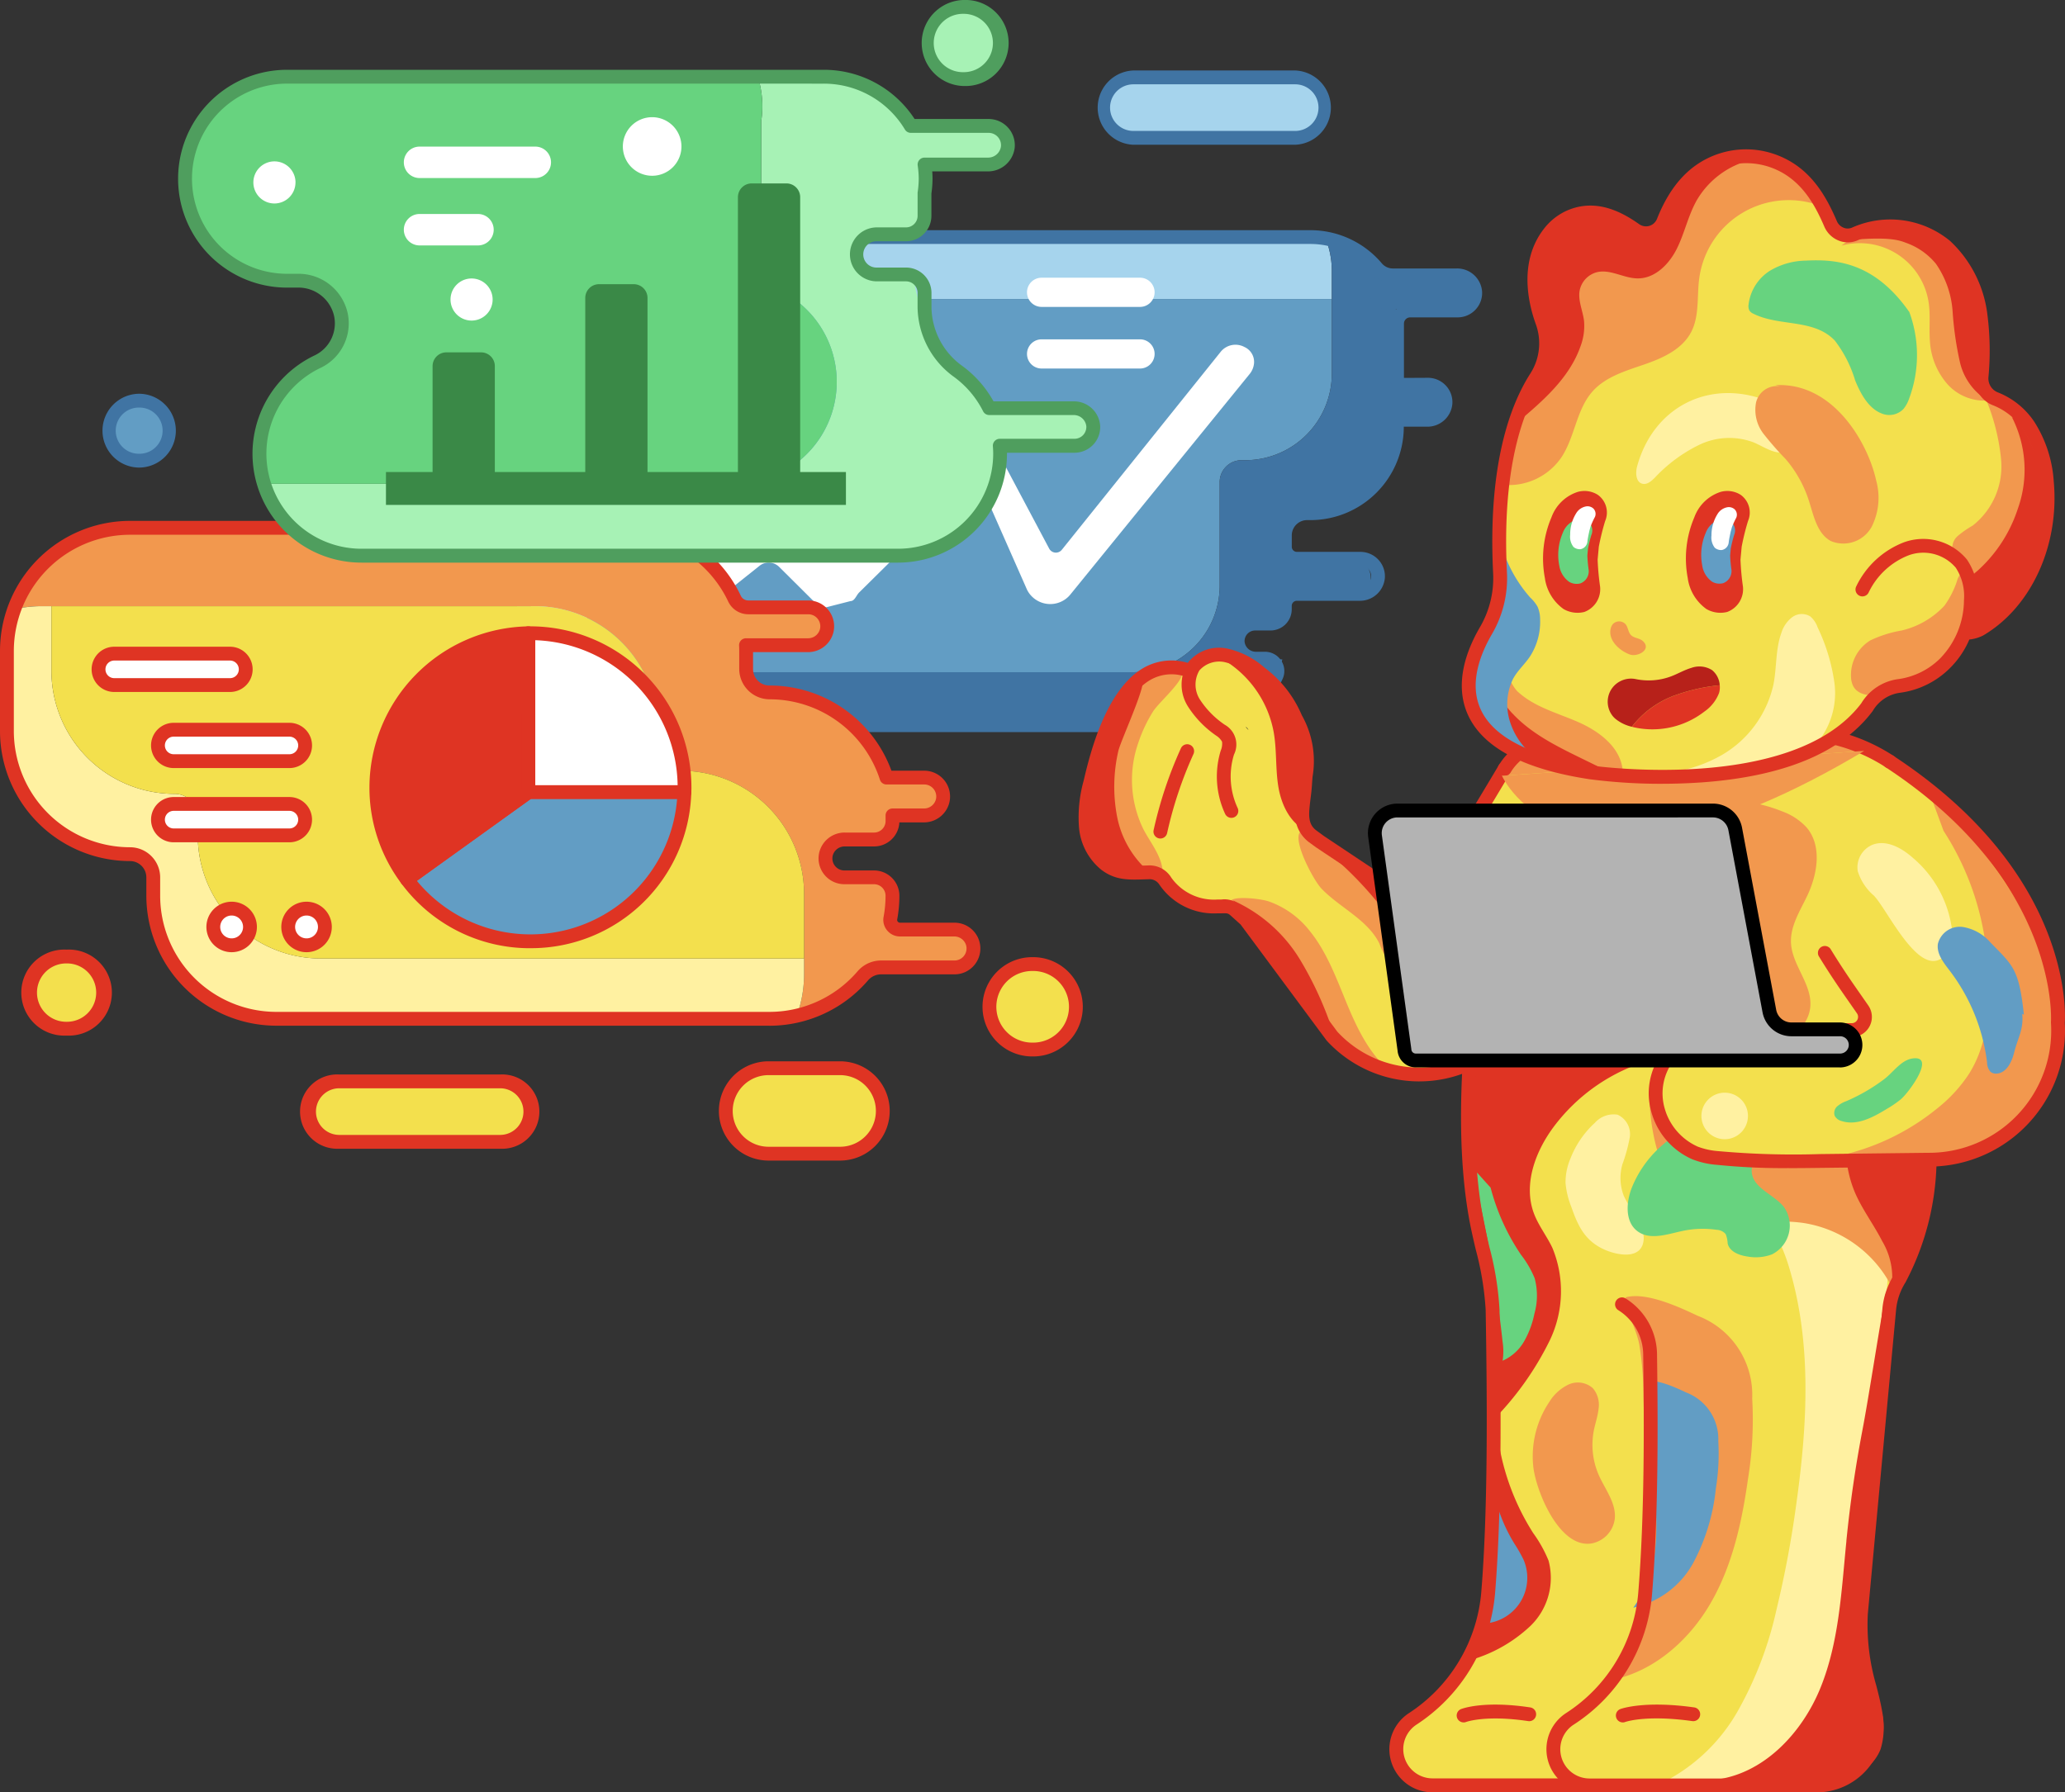 <svg id="グループ_5954" data-name="グループ 5954" xmlns="http://www.w3.org/2000/svg" xmlns:xlink="http://www.w3.org/1999/xlink" width="211.081" height="183.251" viewBox="0 0 211.081 183.251">
  <rect x="0" y="0" width="211.081" height="183.251" fill="#333333" stroke="none"/>
  <defs>
    <clipPath id="clip-path">
      <rect id="長方形_4875" data-name="長方形 4875" width="211.081" height="183.251" fill="none"/>
    </clipPath>
  </defs>
  <g id="グループ_5943" data-name="グループ 5943">
    <g id="グループ_5942" data-name="グループ 5942" clip-path="url(#clip-path)">
      <path id="パス_20896" data-name="パス 20896" d="M160.478,227.786h-7.311a4.369,4.369,0,0,1,0-8.738h7.311a4.369,4.369,0,1,1,0,8.738" transform="translate(-74.608 -109.832)" fill="#f3e04d"/>
      <path id="パス_20897" data-name="パス 20897" d="M159.767,227.782h-7.311a5.075,5.075,0,1,1,0-10.15h7.311a5.075,5.075,0,1,1,0,10.15m-7.311-8.737a3.662,3.662,0,1,0,0,7.324h7.311a3.662,3.662,0,0,0,0-7.324Z" transform="translate(-73.897 -109.122)" fill="#df3423"/>
      <path id="パス_20898" data-name="パス 20898" d="M122.76,76.625h.389a2.237,2.237,0,0,0,2.216-2.281V63.807a8.858,8.858,0,0,1,8.858-8.858H190v-2.89a8.828,8.828,0,0,0-.64-3.3,8.852,8.852,0,0,0-1.549-.144H127.75a8.858,8.858,0,0,0-8.858,8.858V68.015a2.237,2.237,0,0,1-2.216,2.281h-.389a8.858,8.858,0,0,0-8.858,8.858V89.666a8.83,8.83,0,0,0,.64,3.3,8.9,8.9,0,0,0,1.548.144H113.9V85.482a8.858,8.858,0,0,1,8.858-8.858" transform="translate(-53.865 -24.378)" fill="#a6d4ed"/>
      <path id="パス_20899" data-name="パス 20899" d="M185.049,90.613V80.076a2.237,2.237,0,0,1,2.217-2.281h.389a8.858,8.858,0,0,0,8.858-8.858V61.315h-55.78a8.857,8.857,0,0,0-8.858,8.858V80.709a2.236,2.236,0,0,1-2.216,2.281h-.389a8.858,8.858,0,0,0-8.858,8.858v7.623h55.78a8.857,8.857,0,0,0,8.858-8.858" transform="translate(-60.375 -30.744)" fill="#629dc4"/>
      <path id="パス_20900" data-name="パス 20900" d="M137.307,96.535l9.483-8.016a1.509,1.509,0,0,1,1.938-.008l4.446,3.691a1.509,1.509,0,0,0,2.008-.072l12.446-11.935a1.509,1.509,0,0,1,2.377.381l5.818,10.956a.778.778,0,0,0,1.293.122l16.267-20.278a1.94,1.94,0,0,1,2.33-.492l.1.05a1.671,1.671,0,0,1,.953,1.62,2.022,2.022,0,0,1-.482,1.164L178.027,96.179a2.654,2.654,0,0,1-4.459-.425l-4.287-9.716a1.509,1.509,0,0,0-2.442-.35L156.38,96.037c-.285.3-.445.86-.86.86l-2.514.643a1.507,1.507,0,0,1-1.064-.439l-3.721-3.7a1.509,1.509,0,0,0-2.005-.11l-6.994,5.576a1.509,1.509,0,0,1-1.915-2.332" transform="translate(-68.578 -35.442)" fill="#fff"/>
      <path id="パス_20901" data-name="パス 20901" d="M222.1,59.932H212.041a1.492,1.492,0,0,1,0-2.985H222.1a1.492,1.492,0,0,1,0,2.985" transform="translate(-105.57 -28.553)" fill="#fff"/>
      <path id="パス_20902" data-name="パス 20902" d="M222.1,72.568H212.041a1.492,1.492,0,0,1,0-2.985H222.1a1.492,1.492,0,0,1,0,2.985" transform="translate(-105.57 -34.889)" fill="#fff"/>
      <path id="パス_20903" data-name="パス 20903" d="M190.007,48.909a8.818,8.818,0,0,1,.64,3.3V62.717a8.858,8.858,0,0,1-8.858,8.858H181.4a2.237,2.237,0,0,0-2.216,2.281V84.393a8.858,8.858,0,0,1-8.858,8.858H110.262a8.9,8.9,0,0,1-1.548-.144,8.854,8.854,0,0,0,8.217,5.562H177a8.853,8.853,0,0,0,8.589-6.729h-2.7a1.78,1.78,0,0,1,0-3.56h2.969V85.386H192.8a1.82,1.82,0,0,0,0-3.641h-6.943V79.274a2.237,2.237,0,0,1,2.216-2.281h.389a8.858,8.858,0,0,0,8.858-8.858V57.623a8.854,8.854,0,0,0-7.309-8.714" transform="translate(-54.51 -24.523)" fill="#4074a3"/>
      <path id="パス_20904" data-name="パス 20904" d="M283.292,82.3h-7.283a1.821,1.821,0,0,1,0-3.641h7.283a1.821,1.821,0,0,1,0,3.641" transform="translate(-137.48 -39.439)" fill="#4074a3"/>
      <path id="パス_20905" data-name="パス 20905" d="M289.621,59.74h-7.282a1.821,1.821,0,0,1,0-3.641h7.282a1.821,1.821,0,0,1,0,3.641" transform="translate(-140.653 -28.128)" fill="#4074a3"/>
      <path id="パス_20906" data-name="パス 20906" d="M175.641,98.52H115.577a9.575,9.575,0,0,1-9.565-9.565V78.443a9.575,9.575,0,0,1,9.565-9.565h.325a1.576,1.576,0,0,0,1.574-1.574V56.768a9.575,9.575,0,0,1,9.564-9.565H187.1a9.553,9.553,0,0,1,7.292,3.376,1.472,1.472,0,0,0,1.112.538h6.548a2.553,2.553,0,0,1,2.6,2.367,2.481,2.481,0,0,1-.683,1.855,2.511,2.511,0,0,1-1.814.779H197.3a.637.637,0,0,0-.635.635v5.554l2.454-.013a2.509,2.509,0,0,1,1.813.779,2.478,2.478,0,0,1,.683,1.854,2.553,2.553,0,0,1-2.6,2.367h-2.366a9.552,9.552,0,0,1-9.551,9.551h-.336a1.567,1.567,0,0,0-1.563,1.57v1.158a.52.52,0,0,0,.52.52h6.5a2.511,2.511,0,0,1,1.814.78,2.478,2.478,0,0,1,.682,1.854,2.552,2.552,0,0,1-2.6,2.367h-6.4a.52.52,0,0,0-.52.52v.347a2.172,2.172,0,0,1-2.169,2.169H181.46a1.088,1.088,0,0,0-1.086,1.147,1.158,1.158,0,0,0,1.188,1.028h.889a1.978,1.978,0,0,1,1.685.934,1.936,1.936,0,0,1,.108,1.882,9.493,9.493,0,0,1-8.6,5.4M115.577,70.292a8.16,8.16,0,0,0-8.151,8.151V88.956a8.16,8.16,0,0,0,8.151,8.151h60.065a8.089,8.089,0,0,0,7.331-4.6.527.527,0,0,0-.033-.515.572.572,0,0,0-.488-.272h-.889a2.555,2.555,0,0,1-2.6-2.367,2.48,2.48,0,0,1,.683-1.855,2.51,2.51,0,0,1,1.814-.78h1.576a.757.757,0,0,0,.756-.756v-.347a1.935,1.935,0,0,1,1.933-1.933h6.4a1.157,1.157,0,0,0,1.187-1.027,1.086,1.086,0,0,0-1.085-1.147h-6.5a1.935,1.935,0,0,1-1.933-1.933v-1.13a2.98,2.98,0,0,1,2.976-3.012h.336a8.16,8.16,0,0,0,8.152-8.151,1.4,1.4,0,0,1,1.4-1.4h2.366a1.157,1.157,0,0,0,1.187-1.028,1.087,1.087,0,0,0-1.085-1.146h-2.468a1.4,1.4,0,0,1-1.4-1.4V56.768A2.05,2.05,0,0,1,197.3,54.7h4.854a1.088,1.088,0,0,0,1.086-1.147,1.157,1.157,0,0,0-1.187-1.028h-6.548a2.88,2.88,0,0,1-2.189-1.036,8.141,8.141,0,0,0-6.215-2.877H127.039a8.16,8.16,0,0,0-8.151,8.151V67.28a3,3,0,0,1-2.988,3.012Z" transform="translate(-53.155 -23.668)" fill="#4074a3"/>
      <path id="パス_20907" data-name="パス 20907" d="M155.471,128.177h-8.148a1.852,1.852,0,0,1,0-3.7h8.148a1.852,1.852,0,1,1,0,3.7" transform="translate(-72.94 -62.411)" fill="#f2984e"/>
      <path id="パス_20908" data-name="パス 20908" d="M178.744,163H170.6a1.852,1.852,0,0,1,0-3.7h8.148a1.852,1.852,0,1,1,0,3.7" transform="translate(-84.61 -79.874)" fill="#f2984e"/>
      <path id="パス_20909" data-name="パス 20909" d="M185.181,194.034h-8.148a1.852,1.852,0,0,1,0-3.7h8.148a1.852,1.852,0,0,1,0,3.7" transform="translate(-87.837 -95.432)" fill="#f2984e"/>
      <path id="パス_20910" data-name="パス 20910" d="M80.1,125.06h0a2.375,2.375,0,0,1-2.375-2.375v-1.872a12.584,12.584,0,0,0-12.584-12.585H14.745A12.588,12.588,0,0,0,2.9,116.558a12.617,12.617,0,0,1,2.808-.318H56.1a12.584,12.584,0,0,1,12.585,12.585V130.7a2.374,2.374,0,0,0,2.374,2.375,12.584,12.584,0,0,1,12.585,12.585v8.2a12.556,12.556,0,0,1-.739,4.255c5.6-1.276,10.584-6.52,9.6-13.432l-5.813-.984L86,140.936l6.307-1.183c1.38-7.588-5.259-14.694-12.209-14.694" transform="translate(-1.454 -54.266)" fill="#f2984e"/>
      <path id="パス_20911" data-name="パス 20911" d="M20.928,147.736v-1.873a2.374,2.374,0,0,0-2.374-2.374h0A12.584,12.584,0,0,1,5.969,130.9V124.3h-1a12.61,12.61,0,0,0-2.808.318,12.556,12.556,0,0,0-.739,4.255v8.2A12.584,12.584,0,0,0,14,149.655a2.375,2.375,0,0,1,2.375,2.375V153.9a12.584,12.584,0,0,0,12.584,12.585H79.355a12.617,12.617,0,0,0,2.808-.318,12.556,12.556,0,0,0,.739-4.255v-1.593H33.513a12.584,12.584,0,0,1-12.585-12.585" transform="translate(-0.711 -62.323)" fill="#fff1a1"/>
      <path id="パス_20912" data-name="パス 20912" d="M74.894,141.128a2.374,2.374,0,0,1-2.374-2.375v-1.872A12.584,12.584,0,0,0,59.935,124.3H10.545V130.9A12.584,12.584,0,0,0,23.13,143.489a2.374,2.374,0,0,1,2.374,2.375v1.872a12.585,12.585,0,0,0,12.585,12.585h49.39v-6.608a12.584,12.584,0,0,0-12.585-12.585" transform="translate(-5.287 -62.323)" fill="#f3e04d"/>
      <path id="パス_20913" data-name="パス 20913" d="M33.643,137.25H21.815a1.607,1.607,0,1,1,0-3.215H33.643a1.607,1.607,0,1,1,0,3.215" transform="translate(-10.132 -67.206)" fill="#fff"/>
      <path id="パス_20914" data-name="パス 20914" d="M32.932,137.245H21.1a2.314,2.314,0,1,1,0-4.628H32.932a2.314,2.314,0,1,1,0,4.628M21.1,134.031a.9.9,0,1,0,0,1.8H32.932a.9.9,0,1,0,0-1.8Z" transform="translate(-9.421 -66.495)" fill="#df3423"/>
      <path id="パス_20915" data-name="パス 20915" d="M45.82,152.851H33.992a1.607,1.607,0,1,1,0-3.215H45.82a1.607,1.607,0,0,1,0,3.215" transform="translate(-16.238 -75.028)" fill="#fff"/>
      <path id="パス_20916" data-name="パス 20916" d="M45.108,152.846H33.28a2.314,2.314,0,1,1,0-4.628H45.108a2.314,2.314,0,1,1,0,4.628M33.28,149.632a.9.9,0,1,0,0,1.8H45.108a.9.9,0,1,0,0-1.8Z" transform="translate(-15.526 -74.317)" fill="#df3423"/>
      <path id="パス_20917" data-name="パス 20917" d="M45.82,168.072H33.992a1.607,1.607,0,1,1,0-3.215H45.82a1.607,1.607,0,1,1,0,3.215" transform="translate(-16.238 -82.66)" fill="#fff"/>
      <path id="パス_20918" data-name="パス 20918" d="M45.108,168.067H33.28a2.314,2.314,0,1,1,0-4.628H45.108a2.314,2.314,0,1,1,0,4.628M33.28,164.852a.9.9,0,1,0,0,1.8H45.108a.9.9,0,1,0,0-1.8Z" transform="translate(-15.526 -81.949)" fill="#df3423"/>
      <path id="パス_20919" data-name="パス 20919" d="M124.269,146.1c0-.168.013-.335.013-.5a15.751,15.751,0,0,0-15.751-15.751c-.072,0-.144,0-.216.005V146.1Z" transform="translate(-54.31 -65.105)" fill="#fff"/>
      <path id="パス_20920" data-name="パス 20920" d="M123.558,146.1H107.6a.707.707,0,0,1-.707-.707V129.141a.706.706,0,0,1,.7-.707l.08,0c.048,0,.1,0,.146,0a16.476,16.476,0,0,1,16.457,16.458c0,.136,0,.27-.009.4l0,.12a.706.706,0,0,1-.706.686m-15.247-1.414h14.552a15.062,15.062,0,0,0-14.552-14.833Z" transform="translate(-53.599 -64.395)" fill="#df3423"/>
      <path id="パス_20921" data-name="パス 20921" d="M95.841,162.446l-12.4,8.922a15.748,15.748,0,0,0,28.358-8.922Z" transform="translate(-41.835 -81.451)" fill="#629dc4"/>
      <path id="パス_20922" data-name="パス 20922" d="M95.346,177.689a16.329,16.329,0,0,1-13.186-6.608.706.706,0,0,1,.154-1l12.4-8.922a.706.706,0,0,1,.413-.133h15.954a.707.707,0,0,1,.707.729,16.378,16.378,0,0,1-16.444,15.931M83.736,170.8a15.042,15.042,0,0,0,26.6-8.359H95.358Z" transform="translate(-41.125 -80.741)" fill="#df3423"/>
      <path id="パス_20923" data-name="パス 20923" d="M92.693,129.857a15.749,15.749,0,0,0-12.4,25.171l12.4-8.922Z" transform="translate(-38.687 -65.111)" fill="#df3423"/>
      <path id="パス_20924" data-name="パス 20924" d="M79.579,155.024a.706.706,0,0,1-.567-.284,16.318,16.318,0,0,1-3.271-9.849A16.518,16.518,0,0,1,91.973,128.44a.681.681,0,0,1,.506.2.707.707,0,0,1,.21.5V145.4a.709.709,0,0,1-.294.574L79.99,154.891a.7.7,0,0,1-.411.133m11.7-25.144a15.1,15.1,0,0,0-14.121,15.012,14.912,14.912,0,0,0,2.586,8.438l11.535-8.3Z" transform="translate(-37.977 -64.4)" fill="#df3423"/>
      <path id="パス_20925" data-name="パス 20925" d="M47.478,188.2a1.875,1.875,0,1,1-1.875-1.875,1.875,1.875,0,0,1,1.875,1.875" transform="translate(-21.925 -93.422)" fill="#fff"/>
      <path id="パス_20926" data-name="パス 20926" d="M44.892,190.067a2.581,2.581,0,1,1,2.582-2.581,2.584,2.584,0,0,1-2.582,2.581m0-3.75a1.168,1.168,0,1,0,1.168,1.169,1.17,1.17,0,0,0-1.168-1.169" transform="translate(-21.214 -92.712)" fill="#df3423"/>
      <path id="パス_20927" data-name="パス 20927" d="M62.834,188.2a1.875,1.875,0,1,1-1.875-1.875,1.875,1.875,0,0,1,1.875,1.875" transform="translate(-29.625 -93.422)" fill="#fff"/>
      <path id="パス_20928" data-name="パス 20928" d="M60.248,190.067a2.581,2.581,0,1,1,2.582-2.581,2.584,2.584,0,0,1-2.582,2.581m0-3.75a1.168,1.168,0,1,0,1.168,1.169,1.17,1.17,0,0,0-1.168-1.169" transform="translate(-28.914 -92.712)" fill="#df3423"/>
      <path id="パス_20929" data-name="パス 20929" d="M78.644,158.425H28.25a13.306,13.306,0,0,1-13.291-13.291v-1.873a1.67,1.67,0,0,0-1.668-1.668A13.306,13.306,0,0,1,0,128.3v-8.2A13.306,13.306,0,0,1,13.291,106.81H63.685a13.351,13.351,0,0,1,12.033,7.644.841.841,0,0,0,.765.492h6.139a2.643,2.643,0,0,1,2.586,3.184,2.669,2.669,0,0,1-2.637,2.1H76.976v1.746a1.678,1.678,0,0,0,1.715,1.668,13.259,13.259,0,0,1,12.43,8.709h3.351a2.642,2.642,0,0,1,2.586,3.184,2.668,2.668,0,0,1-2.636,2.1H91.932a2.591,2.591,0,0,1-2.584,2.461H86.364a1.253,1.253,0,0,0-1.251.965,1.23,1.23,0,0,0,1.2,1.49h3.034a2.59,2.59,0,0,1,2.587,2.587,13.305,13.305,0,0,1-.224,2.427.261.261,0,0,0,.059.219.3.3,0,0,0,.232.109h5.517a2.639,2.639,0,0,1,2.095,4.311,2.63,2.63,0,0,1-2.044.969H90.052a1.764,1.764,0,0,0-1.331.626,13.28,13.28,0,0,1-10.077,4.629m-65.353-50.2A11.891,11.891,0,0,0,1.414,120.1v8.2A11.891,11.891,0,0,0,13.291,140.18a3.084,3.084,0,0,1,3.081,3.081v1.873A11.891,11.891,0,0,0,28.25,157.012H78.644a11.869,11.869,0,0,0,9.005-4.137,3.173,3.173,0,0,1,2.4-1.118H97.57a1.231,1.231,0,0,0,1.2-1.491,1.253,1.253,0,0,0-1.251-.964H92a1.708,1.708,0,0,1-1.319-.619,1.674,1.674,0,0,1-.362-1.38,11.916,11.916,0,0,0,.2-2.169,1.175,1.175,0,0,0-1.174-1.174H86.313a2.643,2.643,0,0,1-2.586-3.183,2.669,2.669,0,0,1,2.637-2.1h2.984a1.175,1.175,0,0,0,1.174-1.174v-.573a.713.713,0,0,1,.707-.714h3.194a1.252,1.252,0,0,0,1.251-.964,1.229,1.229,0,0,0-1.2-1.49H90.617a.706.706,0,0,1-.672-.489,11.85,11.85,0,0,0-11.258-8.22,3.114,3.114,0,0,1-3.124-3.081V120.1c0-.184-.006-.366-.014-.548a.707.707,0,0,1,.706-.739h6.316a1.251,1.251,0,0,0,1.251-.963,1.23,1.23,0,0,0-1.2-1.491H76.483a2.272,2.272,0,0,1-2.045-1.3,11.929,11.929,0,0,0-10.753-6.832Z" transform="translate(0 -53.555)" fill="#df3423"/>
      <rect id="長方形_4873" data-name="長方形 4873" width="8.934" height="6.391" transform="translate(85.325 17.293)" fill="#a7f2b5"/>
      <path id="パス_20930" data-name="パス 20930" d="M192.919,29.777h-8.556V25.31h8.556a2.233,2.233,0,1,1,0,4.467" transform="translate(-92.44 -12.691)" fill="#a7f2b5"/>
      <path id="パス_20931" data-name="パス 20931" d="M125.033,45.823c-2.11-1.52-4.456-7.171-4.456-9.771L114.7,35.53l.131-3.392c.068-.481,6.926-5.48,6.926-5.98A10.428,10.428,0,0,0,111.333,15.73H104.6a10.112,10.112,0,0,1,.349,4.55V31.94a8.069,8.069,0,0,0,3.387,6.537,10.421,10.421,0,0,1-6.094,18.878H54.126A10.431,10.431,0,0,0,64.09,64.7h54.848a10.428,10.428,0,0,0,10.428-10.428h0a10.391,10.391,0,0,0-4.333-8.45" transform="translate(-27.139 -7.887)" fill="#a7f2b5"/>
      <path id="パス_20932" data-name="パス 20932" d="M104.556,46.927h0a10.392,10.392,0,0,0-4.333-8.451,8.068,8.068,0,0,1-3.387-6.537V20.28a10.114,10.114,0,0,0-.349-4.551H48.371a10.428,10.428,0,0,0,0,20.856h1.235a4.351,4.351,0,0,1,1.91,8.263,10.434,10.434,0,0,0-5.5,12.507H94.128a10.428,10.428,0,0,0,10.428-10.428" transform="translate(-19.025 -7.887)" fill="#67d37f"/>
      <path id="パス_20933" data-name="パス 20933" d="M95.049,84.528H88.685V73.662a1.407,1.407,0,0,1,1.407-1.407h3.549a1.407,1.407,0,0,1,1.407,1.407Z" transform="translate(-44.467 -36.229)" fill="#3a8947"/>
      <path id="パス_20934" data-name="パス 20934" d="M126.349,77.519h-6.364V59.683a1.407,1.407,0,0,1,1.407-1.407h3.549a1.407,1.407,0,0,1,1.407,1.407Z" transform="translate(-60.161 -29.22)" fill="#3a8947"/>
      <path id="パス_20935" data-name="パス 20935" d="M157.649,67.158h-6.364V39.019a1.407,1.407,0,0,1,1.407-1.407h3.549a1.407,1.407,0,0,1,1.407,1.407Z" transform="translate(-75.855 -18.859)" fill="#3a8947"/>
      <rect id="長方形_4874" data-name="長方形 4874" width="47.017" height="3.362" transform="translate(39.453 48.261)" fill="#3a8947"/>
      <path id="パス_20936" data-name="パス 20936" d="M96.229,33.277H84.4a1.607,1.607,0,1,1,0-3.215H96.229a1.607,1.607,0,1,1,0,3.215" transform="translate(-41.513 -15.073)" fill="#fff"/>
      <path id="パス_20937" data-name="パス 20937" d="M90.373,47.095H84.4a1.607,1.607,0,1,1,0-3.215h5.971a1.607,1.607,0,1,1,0,3.215" transform="translate(-41.513 -22.002)" fill="#fff"/>
      <path id="パス_20938" data-name="パス 20938" d="M208.8,87.4h-8.922a1.949,1.949,0,1,1,0-3.9H208.8a1.949,1.949,0,1,1,0,3.9" transform="translate(-99.243 -41.868)" fill="#a7f2b5"/>
      <path id="パス_20939" data-name="パス 20939" d="M133.683,27.034a2.995,2.995,0,1,1-3-3,3,3,0,0,1,3,3" transform="translate(-64.026 -12.053)" fill="#fff"/>
      <path id="パス_20940" data-name="パス 20940" d="M56.248,35.244A2.152,2.152,0,1,1,54.1,33.092a2.153,2.153,0,0,1,2.152,2.152" transform="translate(-26.045 -16.592)" fill="#fff"/>
      <path id="パス_20941" data-name="パス 20941" d="M96.668,59.248A2.152,2.152,0,1,1,94.516,57.1a2.153,2.153,0,0,1,2.152,2.152" transform="translate(-46.312 -28.628)" fill="#fff"/>
      <path id="パス_20942" data-name="パス 20942" d="M110.113,64.7H55.265A11.134,11.134,0,0,1,50.5,43.5a3.627,3.627,0,0,0,1.975-3.966,3.727,3.727,0,0,0-3.721-2.952h-1.1a11.135,11.135,0,0,1,0-22.27h54.848a11.048,11.048,0,0,1,9.3,5.03h7.566a2.68,2.68,0,0,1,2.666,2.94,2.746,2.746,0,0,1-2.751,2.418h-5.677c.02.26.03.506.03.747a10.876,10.876,0,0,1-.115,1.518v2.277a2.6,2.6,0,0,1-2.6,2.6H107.9a1.345,1.345,0,1,0,0,2.69h3.028a2.6,2.6,0,0,1,2.6,2.6v1.451a7.491,7.491,0,0,0,3.14,6,11.211,11.211,0,0,1,3.2,3.628h8.17a2.684,2.684,0,0,1,2.732,2.487,2.607,2.607,0,0,1-.717,1.949,2.639,2.639,0,0,1-1.906.819h-6.9c0,.036,0,.072,0,.107A11.148,11.148,0,0,1,110.113,64.7M47.66,15.726a9.721,9.721,0,0,0,0,19.443h1.1a5.141,5.141,0,0,1,5.109,4.1,5.041,5.041,0,0,1-2.759,5.505,9.72,9.72,0,0,0,4.158,18.507h54.848a9.732,9.732,0,0,0,9.721-9.721c0-.256-.013-.509-.033-.76a.707.707,0,0,1,.7-.761h7.639a1.213,1.213,0,0,0,1.213-1.28,1.289,1.289,0,0,0-1.321-1.147h-8.6a.706.706,0,0,1-.632-.39,9.789,9.789,0,0,0-2.973-3.51,8.909,8.909,0,0,1-3.722-7.14V37.123a1.183,1.183,0,0,0-1.182-1.182H107.9a2.759,2.759,0,0,1,0-5.517h3.028a1.183,1.183,0,0,0,1.182-1.182V26.915a.73.73,0,0,1,.007-.1,9.585,9.585,0,0,0,.108-1.369,9.71,9.71,0,0,0-.106-1.356.706.706,0,0,1,.7-.8h6.466a1.323,1.323,0,0,0,1.344-1.139,1.257,1.257,0,0,0-.323-.978,1.27,1.27,0,0,0-.937-.414h-7.956a.706.706,0,0,1-.6-.34,9.655,9.655,0,0,0-8.306-4.69Z" transform="translate(-18.314 -7.176)" fill="#4f9e5e"/>
      <path id="パス_20943" data-name="パス 20943" d="M245.788,22.05H229.249a3.09,3.09,0,1,1,0-6.18h16.538a3.09,3.09,0,1,1,0,6.18" transform="translate(-113.397 -7.957)" fill="#a6d4ed"/>
      <path id="パス_20944" data-name="パス 20944" d="M245.078,22.046H228.539a3.8,3.8,0,0,1,0-7.594h16.539a3.8,3.8,0,0,1,0,7.594m-16.539-6.18a2.383,2.383,0,1,0,0,4.767h16.539a2.383,2.383,0,1,0,0-4.767Z" transform="translate(-112.687 -7.246)" fill="#4074a3"/>
      <path id="パス_20945" data-name="パス 20945" d="M82.892,227.928H66.353a3.09,3.09,0,0,1,0-6.181H82.892a3.09,3.09,0,0,1,0,6.181" transform="translate(-31.72 -111.185)" fill="#f3e04d"/>
      <path id="パス_20946" data-name="パス 20946" d="M82.18,227.924H65.642a3.8,3.8,0,1,1,0-7.593H82.18a3.8,3.8,0,1,1,0,7.593m-16.538-6.18a2.384,2.384,0,0,0,0,4.767H82.18a2.384,2.384,0,0,0,0-4.767Z" transform="translate(-31.009 -110.475)" fill="#df3423"/>
      <path id="パス_20947" data-name="パス 20947" d="M207.306,206.432h-.1a4.369,4.369,0,1,1,0-8.738h.1a4.369,4.369,0,1,1,0,8.738" transform="translate(-101.703 -99.125)" fill="#f3e04d"/>
      <path id="パス_20948" data-name="パス 20948" d="M206.6,206.427h-.1a5.075,5.075,0,1,1,0-10.151h.1a5.075,5.075,0,1,1,0,10.151m-.1-8.738a3.662,3.662,0,0,0,0,7.325h.1a3.662,3.662,0,1,0,0-7.325Z" transform="translate(-100.993 -98.414)" fill="#df3423"/>
      <path id="パス_20949" data-name="パス 20949" d="M9.941,203.523H9.857a3.689,3.689,0,0,1,0-7.378h.085a3.689,3.689,0,1,1,0,7.378" transform="translate(-3.093 -98.348)" fill="#f3e04d"/>
      <path id="パス_20950" data-name="パス 20950" d="M9.23,203.519H9.145a4.4,4.4,0,1,1,0-8.792H9.23a4.4,4.4,0,1,1,0,8.792m-.085-7.379a2.983,2.983,0,0,0,0,5.966H9.23a2.983,2.983,0,0,0,0-5.966Z" transform="translate(-2.381 -97.637)" fill="#df3423"/>
      <path id="パス_20951" data-name="パス 20951" d="M193.785,8.8H193.7a3.689,3.689,0,1,1,0-7.378h.085a3.689,3.689,0,0,1,0,7.378" transform="translate(-95.272 -0.711)" fill="#a7f2b5"/>
      <path id="パス_20952" data-name="パス 20952" d="M193.074,8.792h-.085a4.4,4.4,0,0,1,0-8.792h.085a4.4,4.4,0,1,1,0,8.792m-.085-7.378a2.982,2.982,0,0,0,0,5.965h.085a2.982,2.982,0,1,0,0-5.965Z" transform="translate(-94.562)" fill="#4f9e5e"/>
      <path id="パス_20953" data-name="パス 20953" d="M25.446,88.3h-.071a3.068,3.068,0,0,1,0-6.135h.071a3.068,3.068,0,1,1,0,6.135" transform="translate(-11.185 -41.196)" fill="#629dc4"/>
      <path id="パス_20954" data-name="パス 20954" d="M24.735,88.292h-.071a3.775,3.775,0,0,1,0-7.549h.071a3.775,3.775,0,0,1,0,7.549m-.071-6.136a2.361,2.361,0,0,0,0,4.722h.071a2.361,2.361,0,0,0,0-4.722Z" transform="translate(-10.474 -40.485)" fill="#4074a3"/>
    </g>
  </g>
  <g id="グループ_5945" data-name="グループ 5945">
    <g id="グループ_5944" data-name="グループ 5944" clip-path="url(#clip-path)">
      <path id="パス_20955" data-name="パス 20955" d="M239.189,141.969c-.843-1.8-2.757,4.349-2.2,2.442a2.517,2.517,0,0,0,.169-1.475,2.2,2.2,0,0,0-.83-.952,9.836,9.836,0,0,1-2.731-2.806,3.521,3.521,0,0,1,.007-3.729,3.374,3.374,0,0,1,3.2-1.135,7.905,7.905,0,0,1,3.56,1.809,11.141,11.141,0,0,1,3.647,4.66,10.712,10.712,0,0,1,.813,1.94,13.269,13.269,0,0,1,.139,4.844c-.056.9-.172,1.409-.254,2.4a2.855,2.855,0,0,0,1.027,2.854l.736.54,8.7,5.8a1.754,1.754,0,0,0,2.624-.777s3.018-4.81,7.568-12.454l10.279,9.141L265.6,173.226a12.111,12.111,0,0,1-17.881.029l-8.806-11.882-1.01-.909c-.635-.572-.888-.461-1.876-.461a6.056,6.056,0,0,1-5.332-2.581,1.9,1.9,0,0,0-1.724-.905c-1.951.062-3.067.167-4.379-.81a5.572,5.572,0,0,1-2.026-3.9,13.3,13.3,0,0,1,.459-4.477c.731-3.088,3.439-14.187,10.41-11.678" transform="translate(-111.57 -67.324)" fill="#f3e04d"/>
      <path id="パス_20956" data-name="パス 20956" d="M260.138,187.351c1.783,2.122,2.772,4.777,3.825,7.339s2.257,5.169,4.328,7.009a11.484,11.484,0,0,1-5.537-3.048,19.709,19.709,0,0,1-2.13-2.635,89.923,89.923,0,0,0-5.95-8.121c-.641-.722-2.973-2.35-2.527-3.39.256-.6,3.059-.3,3.951,0a9.214,9.214,0,0,1,4.041,2.842" transform="translate(-126.399 -92.34)" fill="#f2984e"/>
      <path id="パス_20957" data-name="パス 20957" d="M268.562,172.555c1.9,1.968,4.7,3.153,5.917,5.607a6.647,6.647,0,0,0,1.076,1.946,2.872,2.872,0,0,0,1.336.681c2.453.6,5.045-.939,6.386-3.08a15.1,15.1,0,0,0,1.815-7.271,31.359,31.359,0,0,1,.856-7.507,37.277,37.277,0,0,0-3.332,5.1c-1.087,2.005-2.065,4.2-3.924,5.523a1.078,1.078,0,0,1-.475.223,1.187,1.187,0,0,1-.762-.279c-1.614-1.071-3.229-2.141-4.824-3.241a52.715,52.715,0,0,0-4.591-3.279c-3.886-2.091-.546,4.471.523,5.576" transform="translate(-133.478 -81.694)" fill="#f2984e"/>
      <path id="パス_20958" data-name="パス 20958" d="M227.613,144.1a11.457,11.457,0,0,0,.564,8.717c.785,1.494,2,2.9,1.981,4.587-1.669-.864-3.794.079-5.546-.6-1.823-.705-2.587-2.9-2.633-4.856a20.788,20.788,0,0,1,1.966-8.221,17.728,17.728,0,0,1,3.029-5.341c.841-.926,5.749-4.627,5.164-1.412-.183,1-2.451,2.95-2.987,3.819a15.013,15.013,0,0,0-1.537,3.306" transform="translate(-111.299 -68.032)" fill="#f2984e"/>
      <path id="パス_20959" data-name="パス 20959" d="M240.633,154.031a41.277,41.277,0,0,0-2.742,8.226" transform="translate(-119.28 -77.232)" fill="#f3e04d"/>
      <path id="パス_20960" data-name="パス 20960" d="M255.946,178.485a12.845,12.845,0,0,1-9.461-4.158.716.716,0,0,1-.046-.057l-8.764-11.824-.956-.862c-.331-.3-.372-.3-.981-.284-.126,0-.265,0-.423,0a6.744,6.744,0,0,1-5.943-2.932,1.184,1.184,0,0,0-1.091-.554l-.347.011c-1.77.059-3.047.1-4.476-.96a6.256,6.256,0,0,1-2.308-4.392,13.917,13.917,0,0,1,.474-4.716c.618-2.614,2.235-9.445,6.266-11.629a5.774,5.774,0,0,1,4.886-.259.707.707,0,1,1-.479,1.33,4.358,4.358,0,0,0-3.734.172c-3.475,1.883-5.04,8.5-5.554,10.67a12.8,12.8,0,0,0-.454,4.279,4.854,4.854,0,0,0,1.746,3.411c1.033.768,1.886.738,3.585.682l.35-.011a2.607,2.607,0,0,1,2.356,1.255,5.358,5.358,0,0,0,4.722,2.232c.147,0,.278,0,.395,0a2.322,2.322,0,0,1,1.954.647l1.009.909a.7.7,0,0,1,.1.1l8.783,11.851a11.4,11.4,0,0,0,16.813-.054.707.707,0,1,1,1.045.952,12.78,12.78,0,0,1-9.463,4.188" transform="translate(-110.86 -67.919)" fill="#df3423"/>
      <path id="パス_20961" data-name="パス 20961" d="M266.058,159.494a2.425,2.425,0,0,1-1.377-.451l-8.7-5.8-.762-.559a3.582,3.582,0,0,1-1.313-3.483c.039-.477.086-.847.13-1.2.048-.379.094-.737.123-1.193.018-.295.04-.583.062-.866a8.17,8.17,0,0,0-.935-5.545,10.442,10.442,0,0,0-3.459-4.434A7.289,7.289,0,0,0,246.6,134.3a2.706,2.706,0,0,0-2.532.858,2.837,2.837,0,0,0,.043,2.963,9.145,9.145,0,0,0,2.547,2.591,2.315,2.315,0,0,1,.945,3.049l-.04.135a7.629,7.629,0,0,0,.408,5.316.707.707,0,1,1-1.28.6,9.064,9.064,0,0,1-.485-6.313l.043-.144a1.779,1.779,0,0,0,.134-.909,1.753,1.753,0,0,0-.593-.617,10.423,10.423,0,0,1-2.914-3.019,4.172,4.172,0,0,1,.057-4.494,4.068,4.068,0,0,1,3.878-1.413,8.539,8.539,0,0,1,3.891,1.952,11.84,11.84,0,0,1,3.836,4.888,9.529,9.529,0,0,1,1.093,6.31c-.021.276-.043.557-.061.846-.032.5-.08.88-.131,1.282-.042.334-.087.685-.125,1.138-.1,1.156.105,1.759.741,2.226l.736.54,8.677,5.785a.956.956,0,0,0,.766.188,1.443,1.443,0,0,0,.857-.736c.04-.064,3.077-4.909,7.57-12.456a.707.707,0,1,1,1.214.723c-4.5,7.563-7.547,12.42-7.577,12.468a2.8,2.8,0,0,1-1.757,1.382,2.258,2.258,0,0,1-.488.054" transform="translate(-121.467 -66.613)" fill="#df3423"/>
      <path id="パス_20962" data-name="パス 20962" d="M237.181,162.252a.737.737,0,0,1-.16-.018.707.707,0,0,1-.529-.848,42.022,42.022,0,0,1,2.784-8.35.706.706,0,1,1,1.293.569,40.765,40.765,0,0,0-2.7,8.1.707.707,0,0,1-.688.547" transform="translate(-118.569 -76.521)" fill="#df3423"/>
      <path id="パス_20963" data-name="パス 20963" d="M225.388,146.547a16.262,16.262,0,0,0-.11,6.733,9.952,9.952,0,0,0,3.4,5.715c-2.145.013-4.572-.172-5.943-1.821a5.29,5.29,0,0,1-1.049-2.457c-.535-2.94.48-5.927,1.625-8.688.406-.98,3.244-7.6,4.514-6.9.614.335-2.224,6.381-2.438,7.421" transform="translate(-111.081 -69.733)" fill="#df3423"/>
      <path id="パス_20964" data-name="パス 20964" d="M267.932,170.113a37.4,37.4,0,0,1,7.785,7.484,7.074,7.074,0,0,0,3.017,2.719,4.183,4.183,0,0,0,4.452-1.683,8.941,8.941,0,0,0,1.477-4.793,49.1,49.1,0,0,1,.327-5.072,55.561,55.561,0,0,1-5.3,6.9,1.908,1.908,0,0,1-.747.586,1.776,1.776,0,0,1-1.045-.06c-3.18-.895-5.744-3.192-8.185-5.418" transform="translate(-134.342 -84.622)" fill="#df3423"/>
      <path id="パス_20965" data-name="パス 20965" d="M252.816,184.664a15.328,15.328,0,0,1,6.847,6.062,35.747,35.747,0,0,1,3.7,8.491" transform="translate(-126.763 -92.591)" fill="#df3423"/>
      <path id="パス_20966" data-name="パス 20966" d="M250.3,134.971a10.949,10.949,0,0,1,5.391,7.532c.329,1.835.178,3.727.474,5.567s1.18,3.754,2.874,4.53q-.093-2.463-.185-4.926a23.214,23.214,0,0,0-.248-3.041,16.011,16.011,0,0,0-2.37-5.765,7.1,7.1,0,0,0-3.659-3.318" transform="translate(-125.501 -67.675)" fill="#df3423"/>
    </g>
  </g>
  <g id="グループ_5947" data-name="グループ 5947">
    <g id="グループ_5946" data-name="グループ 5946" clip-path="url(#clip-path)">
      <path id="パス_20967" data-name="パス 20967" d="M351.143,200.878c.54-10.742,2.615-36.41-3.833-45.019-3.839-5.125-12.113,5.392-18.052,3A53.441,53.441,0,0,0,310.22,155a2.382,2.382,0,0,0-1.433.288,2.357,2.357,0,0,0-.759,1.449,66.774,66.774,0,0,0-1.332,14.419c-.166,9.41-.212,18.95,2.15,28.06,1.087,4.19,2.75,8.365,5.764,11.473a16.541,16.541,0,0,0,10.424,4.921" transform="translate(-153.745 -77.434)" fill="#f3e04d"/>
      <path id="パス_20968" data-name="パス 20968" d="M330.338,165.57c5.771-1.33,11.981-2.632,17.468-.4a6.3,6.3,0,0,1,2.5,1.646c1.588,1.88,1.118,4.755.061,6.977-.741,1.559-1.752,3.115-1.662,4.839.118,2.265,2.13,4.176,1.981,6.44-.13,1.966-1.937,3.492-3.853,3.954a14.049,14.049,0,0,1-5.859-.268L330.8,186.835l.663-.622" transform="translate(-165.633 -82.212)" fill="#f2984e"/>
      <path id="パス_20969" data-name="パス 20969" d="M296.317,174.642c-1.506,10.363-4.087,25.676-1.893,37.6.54,2.938,1.618,6.244,1.669,9.23.139,8.108.282,20.074-.456,29.009a17.022,17.022,0,0,1-7.7,12.83,3.7,3.7,0,0,0,2.018,6.8H309.8a7.894,7.894,0,0,0,7.522-10.287l-1.5-4.722a22.136,22.136,0,0,1-1.042-6.712l2.084-23.433" transform="translate(-143.53 -87.566)" fill="#f3e04d"/>
      <path id="パス_20970" data-name="パス 20970" d="M314.281,292.072a9.975,9.975,0,0,1,1.638-6.573,4.666,4.666,0,0,1,1.958-1.781,2.3,2.3,0,0,1,2.5.374,2.623,2.623,0,0,1,.58,2.106c-.077.748-.333,1.465-.48,2.2a7.694,7.694,0,0,0,.512,4.594c.655,1.471,1.8,2.871,1.623,4.471a2.933,2.933,0,0,1-2.294,2.483c-3.334.644-5.769-5.345-6.038-7.876" transform="translate(-157.555 -142.155)" fill="#f2984e"/>
      <path id="パス_20971" data-name="パス 20971" d="M321.532,237.912a8.557,8.557,0,0,1-.581-2.408,6.131,6.131,0,0,1,.483-2.463,9.7,9.7,0,0,1,2.517-3.7,2.563,2.563,0,0,1,2.311-.829,2.169,2.169,0,0,1,1.255,2.317,16.432,16.432,0,0,1-.75,2.745,5.111,5.111,0,0,0,.131,3.222,12.131,12.131,0,0,0,.97,1.672,12.093,12.093,0,0,1,.76,1.44,2.894,2.894,0,0,1,.316,1.212c-.049,2.384-2.868,1.75-4.187,1.108-1.863-.907-2.549-2.366-3.225-4.315" transform="translate(-160.924 -114.544)" fill="#fff1a1"/>
      <path id="パス_20972" data-name="パス 20972" d="M304.324,297.038a24.54,24.54,0,0,0,3.417,8.64,13.388,13.388,0,0,1,1.571,2.815,6.838,6.838,0,0,1-1.84,6.672A14.93,14.93,0,0,1,301.2,318.7a14.28,14.28,0,0,0,1.8-8.718" transform="translate(-151.023 -148.936)" fill="#df3423"/>
      <path id="パス_20973" data-name="パス 20973" d="M305.553,307.18a16.475,16.475,0,0,0,2,4.723,14.563,14.563,0,0,1,.891,1.567A4.677,4.677,0,0,1,304.58,320" transform="translate(-152.718 -154.021)" fill="#629dc4"/>
      <path id="パス_20974" data-name="パス 20974" d="M319.633,207.13a18.839,18.839,0,0,0-9.921,6.848c-1.877,2.532-3.108,5.89-2,8.839.467,1.24,1.309,2.3,1.879,3.5a11.6,11.6,0,0,1-.27,9.487,31.037,31.037,0,0,1-5.615,7.966,70.022,70.022,0,0,0-.667-12.86c-.51-2.926-1.376-5.785-1.774-8.728a55.758,55.758,0,0,1,.152-12.241,33.274,33.274,0,0,1,.728-5.222,20.435,20.435,0,0,1,4.025-7.782" transform="translate(-150.914 -98.745)" fill="#df3423"/>
      <path id="パス_20975" data-name="パス 20975" d="M303.633,241.375a22.24,22.24,0,0,0,3.113,6.87,10.205,10.205,0,0,1,1.389,2.391,6.813,6.813,0,0,1-.028,3.642,9.39,9.39,0,0,1-1.049,2.814,4.744,4.744,0,0,1-2.2,1.982,6.24,6.24,0,0,0,0-1.939,135.186,135.186,0,0,0-3.165-17.912" transform="translate(-151.266 -119.948)" fill="#67d37f"/>
      <path id="パス_20976" data-name="パス 20976" d="M309.091,270.106H289.243a4.406,4.406,0,0,1-2.4-8.1,16.416,16.416,0,0,0,7.384-12.3c.692-8.377.618-19.33.454-28.939a30.714,30.714,0,0,0-1.015-6.156c-.229-.982-.466-2-.643-2.959-2.052-11.155.023-25.195,1.538-35.446q.182-1.23.351-2.384a.706.706,0,1,1,1.4.2c-.111.769-.229,1.566-.35,2.387-1.5,10.153-3.556,24.059-1.547,34.983.171.928.394,1.883.629,2.893a31.639,31.639,0,0,1,1.052,6.453c.165,9.644.238,20.641-.459,29.08a17.837,17.837,0,0,1-8.02,13.363,2.993,2.993,0,0,0,1.632,5.5h19.848a7.186,7.186,0,0,0,6.848-9.366l-1.5-4.723a22.792,22.792,0,0,1-1.076-6.926c0-.021,0-.042,0-.063l2.083-23.433a.707.707,0,1,1,1.408.125l-2.081,23.4a21.4,21.4,0,0,0,1.01,6.466l1.5,4.722a8.6,8.6,0,0,1-8.2,11.207" transform="translate(-142.819 -86.855)" fill="#df3423"/>
      <path id="パス_20977" data-name="パス 20977" d="M325.279,251.658h0a6.135,6.135,0,0,1,2.9,5.124c.107,7.542.13,16.614-.5,24.358a17.017,17.017,0,0,1-7.659,12.886l-.049.032a3.7,3.7,0,0,0,2.018,6.8h23.2a6.148,6.148,0,0,0,6.07-7.124c-.557-3.463-1.712-5.128-1.531-10.446l2.894-31.147a7.063,7.063,0,0,1,1.065-3.094,19.453,19.453,0,0,0,2.9-12.166" transform="translate(-159.591 -118.773)" fill="#f3e04d"/>
      <path id="パス_20978" data-name="パス 20978" d="M347.933,246.269c2.926.664,4.577,3.752,5.458,6.62,2.4,7.8,1.929,16.193.8,24.278a106.576,106.576,0,0,1-2.035,10.879,37.6,37.6,0,0,1-3.958,10.376,18.254,18.254,0,0,1-8.025,7.481,76.7,76.7,0,0,0,9.179.04c2.755-.154,5.736-.562,7.684-2.517,2.263-2.271,2.393-5.832,2.5-9.036.5-14.547,3.5-28.913,4.168-43.453a10.237,10.237,0,0,0-.53-4.634" transform="translate(-170.565 -123.48)" fill="#fff1a1"/>
      <path id="パス_20979" data-name="パス 20979" d="M338.221,222.291a21.022,21.022,0,0,0,1.034,7.667A9.624,9.624,0,0,0,344.3,235.6c3,1.246,6.428.431,9.639.9a12.25,12.25,0,0,1,9.134,6.77,20.082,20.082,0,0,0,1.057-13.943" transform="translate(-169.583 -111.458)" fill="#f2984e"/>
      <path id="パス_20980" data-name="パス 20980" d="M338.86,267.8a8.651,8.651,0,0,1,5.55,8.453,37.564,37.564,0,0,1-.424,8.175c-.625,4.45-1.606,8.942-3.873,12.822s-6,7.1-10.432,7.842a21.117,21.117,0,0,0,3.68-9.02,42.089,42.089,0,0,0,.255-7.526q-.161-6.225-.322-12.45a33.714,33.714,0,0,0-.425-5.37c-.306-1.621-1.342-3.246-1.393-4.824,2.1-.568,5.44.978,7.384,1.9" transform="translate(-165.303 -133.261)" fill="#f2984e"/>
      <path id="パス_20981" data-name="パス 20981" d="M340.261,284.35a5.1,5.1,0,0,1,3.274,4.986,22.147,22.147,0,0,1-.25,4.823A20.5,20.5,0,0,1,341,301.723a9.2,9.2,0,0,1-6.154,4.626,12.458,12.458,0,0,0,2.17-5.321,24.849,24.849,0,0,0,.151-4.439l-.19-7.344a19.926,19.926,0,0,0-.251-3.168,21.325,21.325,0,0,1-.822-2.846c1.238-.335,3.209.577,4.356,1.12" transform="translate(-167.893 -141.977)" fill="#629dc4"/>
      <path id="パス_20982" data-name="パス 20982" d="M380.3,220.642a11.784,11.784,0,0,0-.932,10.9c.752,1.742,1.918,3.272,2.781,4.963a7.3,7.3,0,0,1,.821,5.481c2.28-2.435,3.06-5.875,3.721-9.145.952-4.715,1.822-9.72.167-14.236" transform="translate(-189.756 -109.611)" fill="#df3423"/>
      <path id="パス_20983" data-name="パス 20983" d="M344.641,267.078h-23.2a4.407,4.407,0,0,1-2.4-8.1l.052-.034a16.211,16.211,0,0,0,7.338-12.35c.639-7.817.6-17.088.5-24.291a5.4,5.4,0,0,0-2.565-4.533.707.707,0,0,1,.746-1.2,6.812,6.812,0,0,1,3.232,5.713c.1,7.235.14,16.549-.5,24.426a17.619,17.619,0,0,1-7.978,13.421l-.052.033a2.993,2.993,0,0,0,1.635,5.5h23.2a5.441,5.441,0,0,0,5.372-6.306c-.172-1.069-.408-1.984-.637-2.868a23.643,23.643,0,0,1-.9-7.714l2.9-31.189a7.813,7.813,0,0,1,1.169-3.4,26.171,26.171,0,0,0,2.909-13.729.721.721,0,0,1,0-.176c.033-.223,3.266-22.463-.756-32.116a.707.707,0,0,1,1.3-.543c4.084,9.8,1.119,31.012.862,32.779a27.431,27.431,0,0,1-3.126,14.537,6.4,6.4,0,0,0-.96,2.785l-2.894,31.147a22.077,22.077,0,0,0,.862,7.271c.237.916.481,1.864.664,3a6.854,6.854,0,0,1-6.767,7.944" transform="translate(-158.965 -83.826)" fill="#df3423"/>
      <path id="パス_20984" data-name="パス 20984" d="M331.981,351.369a.707.707,0,0,1-.247-1.369c.1-.036,2.449-.883,7.55-.167a.707.707,0,1,1-.2,1.4c-4.748-.666-6.839.085-6.86.092a.7.7,0,0,1-.247.045" transform="translate(-166.102 -175.264)" fill="#df3423"/>
      <path id="パス_20985" data-name="パス 20985" d="M299.35,351.367a.706.706,0,0,1-.267-1.361c.091-.038,2.3-.893,7.075-.172a.707.707,0,1,1-.21,1.4c-4.338-.653-6.325.082-6.345.088a.7.7,0,0,1-.253.047" transform="translate(-149.74 -175.264)" fill="#df3423"/>
      <path id="パス_20986" data-name="パス 20986" d="M364.869,290.369c-.508,5.049-.734,10.229-2.63,14.936s-5.907,8.957-10.957,9.461a20.486,20.486,0,0,0,10.311.822c2.709-.385,5.744-1.4,6.762-3.937a7.126,7.126,0,0,0-.254-4.95,36.015,36.015,0,0,1-1.688-4.771,17.629,17.629,0,0,1,.034-5.391q1.225-11.1,2.724-22.166c.249-1.844.2-4.547.451-6.391.218-1.6-.487-4.383-.811-2.554-.817,4.611-1.685,10.348-2.3,13.57-.735,3.874-1.255,7.446-1.647,11.37" transform="translate(-176.134 -132.786)" fill="#df3423"/>
      <path id="パス_20987" data-name="パス 20987" d="M308.477,153.966c1.819-3.056,6.075-3.689,9.632-3.689h19.736a18.194,18.194,0,0,1,9.983,2.938" transform="translate(-154.672 -75.35)" fill="#f3e04d"/>
      <path id="パス_20988" data-name="パス 20988" d="M344.952,149.421l-9.285-4.532-24.539,1.1-3.205,5.969" transform="translate(-154.394 -72.648)" fill="#f2984e"/>
      <path id="パス_20989" data-name="パス 20989" d="M307.766,153.962a.7.7,0,0,1-.361-.1.707.707,0,0,1-.246-.969c1.594-2.676,5.038-4.034,10.239-4.034h19.736a18.838,18.838,0,0,1,10.371,3.053.707.707,0,1,1-.775,1.182,17.432,17.432,0,0,0-9.6-2.822H317.4c-4.667,0-7.7,1.124-9.024,3.344a.707.707,0,0,1-.608.345" transform="translate(-153.961 -74.639)" fill="#df3423"/>
      <path id="パス_20990" data-name="パス 20990" d="M307.922,156.521s6.742,15.586,37.029-2.542" transform="translate(-154.393 -77.206)" fill="#f2984e"/>
      <path id="パス_20991" data-name="パス 20991" d="M340.322,229.77a11.35,11.35,0,0,0-6.178,6.173c-.621,1.529-.757,3.581.582,4.545,1.294.932,3.065.265,4.626-.062a9.849,9.849,0,0,1,3.432-.106,1.265,1.265,0,0,1,.93.445,2.98,2.98,0,0,1,.2.962c.2.83,1.164,1.2,2.009,1.323a4.714,4.714,0,0,0,2.517-.218,3.293,3.293,0,0,0,1.213-4.858c-1.039-1.292-3.146-1.9-3.278-3.557-.123-1.53,1.671-3.008.944-4.36a2.194,2.194,0,0,0-.884-.81,5.62,5.62,0,0,0-4.581-.421" transform="translate(-167.314 -114.582)" fill="#67d37f"/>
    </g>
  </g>
  <g id="グループ_5949" data-name="グループ 5949">
    <g id="グループ_5948" data-name="グループ 5948" clip-path="url(#clip-path)">
      <path id="パス_20992" data-name="パス 20992" d="M363.346,156.169c18.383,12.058,17.2,26.689,17.2,26.689a13.2,13.2,0,0,1-13.281,14.013l-11.01.13a86.176,86.176,0,0,1-10.488-.3,8,8,0,0,1-2.321-.518,6.773,6.773,0,0,1-3.612-3.861q-.085-.242-.155-.48a6.481,6.481,0,0,1,6.289-8.18l13.517-.037a1.348,1.348,0,0,0,1.1-2.114c-1.336-1.932-2.344-3.3-3.895-5.832" transform="translate(-170.189 -78.304)" fill="#f3e04d"/>
      <path id="パス_20993" data-name="パス 20993" d="M353.571,226.445a2.378,2.378,0,1,1-2.377-2.377,2.377,2.377,0,0,1,2.377,2.377" transform="translate(-174.898 -112.349)" fill="#fff1a1"/>
      <path id="パス_20994" data-name="パス 20994" d="M382.491,178.271a5.384,5.384,0,0,1-1.667-2.518,2.5,2.5,0,0,1,1.5-2.692c1.428-.558,3.007.326,4.151,1.348a11.554,11.554,0,0,1,3.952,7.093c.148,1.272-.141,2.821-1.318,3.325-2.408,1.03-5.292-5.15-6.618-6.555" transform="translate(-190.929 -86.687)" fill="#fff1a1"/>
      <path id="パス_20995" data-name="パス 20995" d="M385.473,165.967a28.27,28.27,0,0,1,4.506,13.816c.33,3.793.12,7.834-1.916,11.052a14.959,14.959,0,0,1-3.213,3.494,23.945,23.945,0,0,1-12.281,5.236c4.074.86,8.3.259,12.418-.345a23.357,23.357,0,0,0,3.836-.782,12.643,12.643,0,0,0,8.491-9.806,15.659,15.659,0,0,0-.262-5.493c-1.1-5.371-3.942-10.239-7.246-14.615-1.256-1.664-4.045-5.983-5.95-6.936" transform="translate(-186.807 -81.021)" fill="#f2984e"/>
      <path id="パス_20996" data-name="パス 20996" d="M352.3,197.022a66.737,66.737,0,0,1-7.319-.333,8.6,8.6,0,0,1-2.525-.572,7.446,7.446,0,0,1-4-4.274q-.092-.26-.167-.516a6.941,6.941,0,0,1,1.135-6.148,7.344,7.344,0,0,1,5.831-2.937l13.517-.037a.641.641,0,0,0,.526-1c-.26-.377-.509-.732-.75-1.079-.981-1.406-1.907-2.734-3.166-4.786a.707.707,0,0,1,1.2-.739c1.237,2.017,2.11,3.268,3.12,4.716.243.349.493.706.754,1.084a2.054,2.054,0,0,1-1.685,3.221l-13.517.037a5.847,5.847,0,0,0-4.7,2.37,5.539,5.539,0,0,0-.91,4.905q.064.219.143.443a6.09,6.09,0,0,0,3.227,3.447,7.4,7.4,0,0,0,2.118.464,85.675,85.675,0,0,0,10.4.3l11.01-.13a12.492,12.492,0,0,0,12.583-13.3c0-.022,0-.044,0-.065.011-.141.9-14.38-16.881-26.041a.707.707,0,1,1,.775-1.182c18.26,11.977,17.588,26.312,17.518,27.3a13.9,13.9,0,0,1-13.98,14.7l-11.01.13c-1.076.013-2.162.026-3.255.026" transform="translate(-169.479 -77.593)" fill="#df3423"/>
      <path id="パス_20997" data-name="パス 20997" d="M284.884,190.673l-3.008-21.838a2.313,2.313,0,0,1,2.292-2.629h32.25a2.314,2.314,0,0,1,2.274,1.887l3.491,18.619a2.291,2.291,0,0,0,2.252,1.869h4.953a1.591,1.591,0,1,1,0,3.182H286.039A1.158,1.158,0,0,1,284.884,190.673Z" transform="translate(-141.323 -83.336)" fill="#b3b3b3"/>
      <path id="パス_20998" data-name="パス 20998" d="M328.677,191.758H285.33a1.868,1.868,0,0,1-1.86-1.723l-3-21.815a3.02,3.02,0,0,1,2.992-3.432h32.25a3.022,3.022,0,0,1,2.969,2.464l3.491,18.619a1.585,1.585,0,0,0,1.557,1.293h4.953a2.3,2.3,0,1,1,0,4.6M283.458,166.2a1.607,1.607,0,0,0-1.591,1.826l3.008,21.838c0,.018,0,.036.005.054a.451.451,0,0,0,.45.425h43.347a.885.885,0,1,0,0-1.769h-4.953a3,3,0,0,1-2.946-2.445l-3.491-18.619a1.608,1.608,0,0,0-1.58-1.311Z" transform="translate(-140.613 -82.625)"/>
      <path id="パス_20999" data-name="パス 20999" d="M406.064,199.042c-.5-4.707-1.126-5.028-3.417-7.383a4.734,4.734,0,0,0-2.866-1.592,2.309,2.309,0,0,0-2.507,1.723c-.152,1.024.585,1.937,1.213,2.76a19.375,19.375,0,0,1,3.815,9.387,1.4,1.4,0,0,0,.36.951.886.886,0,0,0,.623.175c.988-.062,1.533-1.165,1.775-2.125.4-1.6.979-2.339.838-3.981" transform="translate(-199.185 -95.296)" fill="#629dc4"/>
      <path id="パス_21000" data-name="パス 21000" d="M377.274,221.387a2.981,2.981,0,0,0-.924.523.917.917,0,0,0-.276.966,1.094,1.094,0,0,0,.716.549c1.573.507,3.221-.388,4.63-1.25a11.223,11.223,0,0,0,1.411-.965c.852-.719,3.621-4.51,1.232-4.188-1.205.162-1.971,1.4-2.915,2.114a18.6,18.6,0,0,1-3.877,2.252" transform="translate(-188.54 -108.806)" fill="#67d37f"/>
    </g>
  </g>
  <g id="グループ_5951" data-name="グループ 5951">
    <g id="グループ_5950" data-name="グループ 5950" clip-path="url(#clip-path)">
      <path id="パス_21001" data-name="パス 21001" d="M351.883,80.806a4.492,4.492,0,0,0,1.464-.383c5.016-2.947,7.385-9.252,6.86-15.047a12.228,12.228,0,0,0-1.825-5.752,7.324,7.324,0,0,0-3.371-2.76,2.239,2.239,0,0,1-1.468-2.242,28.027,28.027,0,0,0-.093-6.255,11.607,11.607,0,0,0-3.579-7.132A8.948,8.948,0,0,0,340.6,39.98a1.9,1.9,0,0,1-2.491-1.025c-1.208-2.821-2.844-5.443-6.1-6.512a8.176,8.176,0,0,0-5.293.077C323.752,33.585,322.1,36,321.027,38.7a1.914,1.914,0,0,1-2.887.869c-2-1.4-4.243-2.354-6.625-1.354a5.4,5.4,0,0,0-2.138,1.662A8.789,8.789,0,0,0,308.2,47.55q.174.693.414,1.368a6.434,6.434,0,0,1-.582,5.676c-1.9,2.947-4.284,8.928-3.719,20.064a10.667,10.667,0,0,1-1.449,5.9c-2.376,4.086-4.806,12.108,10.661,14.477,0,0,20.97,3.079,28.3-6.667a4.542,4.542,0,0,1,3.38-2.18,8.2,8.2,0,0,0,4.588-2.3,9.352,9.352,0,0,0,2.65-6.443,6.055,6.055,0,0,0-.971-3.751,5.084,5.084,0,0,0-5.645-1.514,8.347,8.347,0,0,0-4.471,4.154" transform="translate(-150.981 -16.065)" fill="#f3e04d"/>
      <path id="パス_21002" data-name="パス 21002" d="M335.177,142.167a14.768,14.768,0,0,0,8.881-1.84,11.117,11.117,0,0,0,5.283-7.227c.342-1.753.2-3.6.814-5.281a3.207,3.207,0,0,1,1.1-1.586,1.65,1.65,0,0,1,1.84-.083,2.549,2.549,0,0,1,.756,1.117,19.249,19.249,0,0,1,1.716,5.653,7.958,7.958,0,0,1-1.356,5.631c-1.486,1.952-3.1,1.92-5.432,2.678-2.656.864-6.552,2.592-8.99,1.229" transform="translate(-168.059 -63.13)" fill="#fff1a1"/>
      <path id="パス_21003" data-name="パス 21003" d="M335.544,88.079c-.187.678-.144,1.638.54,1.8.475.114.911-.268,1.257-.613a15.451,15.451,0,0,1,4.579-3.383,7.064,7.064,0,0,1,5.562-.222c1.119.485,2.294,1.364,3.426.908a2.155,2.155,0,0,0,.9-2.843,4.613,4.613,0,0,0-2.471-2.121c-5.966-2.65-12.043.14-13.792,6.471" transform="translate(-168.195 -40.418)" fill="#fff1a1"/>
      <path id="パス_21004" data-name="パス 21004" d="M361.888,78.973c5.931-.339,9.479,5.94,10.3,9.735a6.6,6.6,0,0,1-.458,4.746,3.309,3.309,0,0,1-4.17,1.456c-1.423-.775-1.759-2.613-2.256-4.155a12.342,12.342,0,0,0-2.361-4.223,33,33,0,0,1-2.257-2.575,4,4,0,0,1-.77-3.228,2.185,2.185,0,0,1,2.6-1.613" transform="translate(-180.412 -39.591)" fill="#f2984e"/>
      <path id="パス_21005" data-name="パス 21005" d="M377.528,48.242a7.122,7.122,0,0,1,8.911,5.824c.195,1.31.022,2.647.13,3.967a7.293,7.293,0,0,0,1.8,4.386,5.049,5.049,0,0,0,4.345,1.635c-1.454-2.12-.853-4.953-.907-7.523a11.29,11.29,0,0,0-3.691-8.356,8.231,8.231,0,0,0-8.788-1.3" transform="translate(-189.294 -23.13)" fill="#f2984e"/>
      <path id="パス_21006" data-name="パス 21006" d="M306.118,133.588c1.694,1.541,4.013,2.136,6.111,3.056s4.22,2.481,4.543,4.748a.656.656,0,0,1-.127.592.7.7,0,0,1-.473.116,23.39,23.39,0,0,1-6.172-.861,14.054,14.054,0,0,1-6.668-3.753c-1.995-2.171-3.4-6.425-1.241-9,.259-.309.7-3.333,1.163-3.174.611.207.415.873.474,1.415.182,1.662,1.142,5.73,2.388,6.864" transform="translate(-150.925 -62.827)" fill="#f2984e"/>
      <path id="パス_21007" data-name="パス 21007" d="M306.293,138.255c1.923,2.083,4.532,3.375,7.078,4.62l2.933,1.435c-3.2-.191-6.55-.5-9.256-2.225a10.131,10.131,0,0,1-4.451-7.357c-.125-1.144,1.46-5.71.987-4.054-.5,1.738.874,4.764,1.2,5.419a9.544,9.544,0,0,0,1.5,2.162" transform="translate(-151.72 -65.341)" fill="#df3423"/>
      <path id="パス_21008" data-name="パス 21008" d="M389.009,120.888a8.685,8.685,0,0,1-4.353,2.523,12.116,12.116,0,0,0-3.216,1.017,4.147,4.147,0,0,0-1.96,3.832,2.154,2.154,0,0,0,.234.867c.518.933,1.821,1.021,2.873.842a11.494,11.494,0,0,0,8.005-5.689,7.783,7.783,0,0,0,.9-5.738c-.3-.991-.689-1.384-1.115-.414a9.215,9.215,0,0,1-1.365,2.761" transform="translate(-190.266 -58.949)" fill="#f2984e"/>
      <path id="パス_21009" data-name="パス 21009" d="M403.192,79.736a21.321,21.321,0,0,1,2.033,7.292,7.7,7.7,0,0,1-2.908,6.688,9.99,9.99,0,0,0-1.548,1.081,1.581,1.581,0,0,0-.445,1.717,3.167,3.167,0,0,0,.574.7,5.064,5.064,0,0,1,.751,4.778,6.937,6.937,0,0,0-.372,1.579,1.543,1.543,0,0,0,.638,1.412c.749.444,1.682-.124,2.322-.713a17.335,17.335,0,0,0,4.16-5.87,18.2,18.2,0,0,0,1.429-6.074c.286-4.656-1.409-9.676-5.277-12.283" transform="translate(-200.67 -39.98)" fill="#f2984e"/>
      <path id="パス_21010" data-name="パス 21010" d="M340.21,36.752a9.222,9.222,0,0,0-11.846,7.559c-.256,1.864.038,3.873-.838,5.537-.931,1.769-2.931,2.662-4.822,3.312s-3.924,1.249-5.252,2.744c-1.671,1.88-1.8,4.7-3.211,6.783a6.505,6.505,0,0,1-5.775,2.776,31.5,31.5,0,0,1,3.669-11.918,4.914,4.914,0,0,0,.65-1.675,4.871,4.871,0,0,0-.136-1.534c-.28-1.42-.344-2.85-.624-4.271a10.9,10.9,0,0,1,.342-5.117c.479-1.673,2.048-3.173,3.774-2.95,1.775.229,3.6.429,5.344.807,1.535.333,2.458,1.073,3.5-.1s1.755-2.608,2.752-3.822a8.552,8.552,0,0,1,5.813-3.19,6.472,6.472,0,0,1,5.874,2.76" transform="translate(-154.666 -15.883)" fill="#f2984e"/>
      <path id="パス_21011" data-name="パス 21011" d="M329.3,36.987c-.836,1.536-1.195,3.291-1.982,4.853s-2.222,3.008-3.971,3c-1.41,0-2.766-.949-4.14-.642a2.413,2.413,0,0,0-1.8,1.858c-.2,1.051.326,2.093.446,3.156a5.872,5.872,0,0,1-.365,2.575c-1.131,3.241-3.872,5.609-6.5,7.817.12-2.735,2.551-4.942,2.734-7.673.112-1.67-.637-3.263-.962-4.905a8.115,8.115,0,0,1,1.079-6.079,6.011,6.011,0,0,1,5.4-2.687c1.647.168,3.1,1.1,4.607,1.783a1.644,1.644,0,0,0,.7.193,1.45,1.45,0,0,0,.8-.339c1.345-1,2-2.656,3.023-3.981,1.479-1.912,4.245-3.493,6.727-3.229a8.826,8.826,0,0,0-5.8,4.3" transform="translate(-155.933 -16.376)" fill="#df3423"/>
      <path id="パス_21012" data-name="パス 21012" d="M304.233,101.526a14.018,14.018,0,0,0,3.458,10.482,3.767,3.767,0,0,1,.745.934,3.167,3.167,0,0,1,.259,1.251,6.552,6.552,0,0,1-1.032,3.829c-.542.809-1.265,1.424-1.737,2.3a5.916,5.916,0,0,0-.3,4.4,7.22,7.22,0,0,0,2.365,3.434,5.873,5.873,0,0,1-5.263-3.256,9.23,9.23,0,0,1-.544-7.259c.267-.751.631-1.442.939-2.169,1.255-2.961,1.866-4.852,1.083-8.053" transform="translate(-151.268 -50.906)" fill="#629dc4"/>
      <path id="パス_21013" data-name="パス 21013" d="M320.207,95.491a56.451,56.451,0,0,1-7.5-.471c-6.621-1.014-10.767-3.181-12.326-6.441-1.54-3.219-.221-6.72,1.157-9.089a9.938,9.938,0,0,0,1.355-5.506c-.566-11.153,1.771-17.295,3.831-20.483a5.711,5.711,0,0,0,.51-5.056c-.168-.47-.314-.952-.434-1.434-.571-2.288-.81-5.583,1.3-8.284a6.1,6.1,0,0,1,2.421-1.878c2.959-1.244,5.587.218,7.3,1.426a1.2,1.2,0,0,0,1.04.173,1.217,1.217,0,0,0,.784-.723c1.367-3.441,3.364-5.594,6.1-6.58a8.885,8.885,0,0,1,5.752-.084c3.665,1.2,5.358,4.165,6.532,6.905a1.253,1.253,0,0,0,.69.672,1.113,1.113,0,0,0,.865-.014,9.609,9.609,0,0,1,10.018,1.365,12.3,12.3,0,0,1,3.817,7.562,28.961,28.961,0,0,1,.1,6.412,1.534,1.534,0,0,0,1.017,1.531,8.008,8.008,0,0,1,3.7,3.025A12.882,12.882,0,0,1,360.2,64.6c.591,6.523-2.3,12.84-7.206,15.72a4.032,4.032,0,0,1-1.424.422,9.188,9.188,0,0,1-2,2.939,8.863,8.863,0,0,1-5,2.492,3.811,3.811,0,0,0-2.855,1.84c-.013.022-.027.043-.042.063-3.167,4.212-9.024,6.658-17.408,7.269-1.423.1-2.792.144-4.059.144M312.815,37.8a4.439,4.439,0,0,0-1.739.356A4.7,4.7,0,0,0,309.22,39.6c-1.762,2.252-1.541,5.088-1.046,7.071.109.437.242.875.394,1.3a7.112,7.112,0,0,1-.654,6.3c-1.947,3.014-4.154,8.869-3.607,19.645a11.345,11.345,0,0,1-1.545,6.287c-1.206,2.075-2.377,5.107-1.1,7.769,1.345,2.814,5.134,4.716,11.261,5.654.2.029,20.594,2.9,27.6-6.364a5.217,5.217,0,0,1,3.884-2.487,7.527,7.527,0,0,0,4.178-2.1,8.625,8.625,0,0,0,2.436-5.955,5.3,5.3,0,0,0-.835-3.316,4.349,4.349,0,0,0-4.847-1.263,7.6,7.6,0,0,0-4.074,3.815.706.706,0,1,1-1.249-.66,8.989,8.989,0,0,1,4.869-4.494,5.787,5.787,0,0,1,6.441,1.765,6.651,6.651,0,0,1,1.108,4.187,10.977,10.977,0,0,1-.334,2.431,1,1,0,0,0,.177-.08c4.438-2.608,7.057-8.384,6.514-14.373a11.507,11.507,0,0,0-1.708-5.422,6.585,6.585,0,0,0-3.038-2.495,2.936,2.936,0,0,1-1.92-2.954,27.694,27.694,0,0,0-.087-6.1,10.9,10.9,0,0,0-3.342-6.7,8.283,8.283,0,0,0-8.522-1.144,2.512,2.512,0,0,1-1.954.038,2.679,2.679,0,0,1-1.473-1.43c-1.049-2.45-2.544-5.092-5.673-6.119a7.471,7.471,0,0,0-4.834.071c-2.369.853-4.044,2.687-5.269,5.772a2.621,2.621,0,0,1-3.95,1.186,7.478,7.478,0,0,0-4.206-1.636" transform="translate(-150.267 -15.355)" fill="#df3423"/>
      <path id="パス_21014" data-name="パス 21014" d="M389.346,69.021l.371-.185" transform="translate(-195.22 -34.515)" fill="#df3423"/>
      <path id="パス_21015" data-name="パス 21015" d="M403.918,101.3a3.026,3.026,0,0,0-.636.669,2.569,2.569,0,0,0-.277.816,20.782,20.782,0,0,0-.446,4.488,6.207,6.207,0,0,0,6.3-4.224,19.475,19.475,0,0,0,2.281-6.092,14.66,14.66,0,0,0-.6-5.808c-.307-1.118-1.778-5.181-3.042-5.614a11.834,11.834,0,0,1,.6,9.384,14.591,14.591,0,0,1-4.177,6.381" transform="translate(-201.845 -42.887)" fill="#df3423"/>
      <path id="パス_21016" data-name="パス 21016" d="M389.018,49.782a9.728,9.728,0,0,1,1.71,4.888,33.75,33.75,0,0,0,.748,5.183,6.231,6.231,0,0,0,3.067,4.055,22.666,22.666,0,0,1-.634-5.1,31.336,31.336,0,0,0-1.385-7.138,6.791,6.791,0,0,0-.9-1.973,7.611,7.611,0,0,0-1.5-1.421,26.646,26.646,0,0,0-4.877-2.748c-.652-.249-4.951,1.809-3.886,1.742,3.183-.2,4.028.161,4.59.37a6.914,6.914,0,0,1,3.063,2.141" transform="translate(-191.134 -22.818)" fill="#df3423"/>
      <path id="パス_21017" data-name="パス 21017" d="M374.934,58.712c-3.594-5.181-7.571-5.455-10.6-5.3a7.368,7.368,0,0,0-3.7,1.05,4.771,4.771,0,0,0-2.158,3.425,1.05,1.05,0,0,0,.078.619.892.892,0,0,0,.4.329c2.68,1.344,6.178.49,8.33,2.746a12.517,12.517,0,0,1,2.078,4.062c.579,1.433,1.406,2.9,2.725,3.4a2.01,2.01,0,0,0,2.225-.469,3.4,3.4,0,0,0,.572-1.05,12.729,12.729,0,0,0-.009-8.937" transform="translate(-179.738 -26.766)" fill="#67d37f"/>
    </g>
  </g>
  <g id="グループ_5953" data-name="グループ 5953">
    <g id="グループ_5952" data-name="グループ 5952" clip-path="url(#clip-path)">
      <path id="パス_21018" data-name="パス 21018" d="M330.167,128.161a1.087,1.087,0,0,1,.229-.468.888.888,0,0,1,1.31.04c.25.324.251.8.539,1.092.313.317.85.3,1.185.588.994.866-.5,1.691-1.318,1.391-1.024-.376-2.231-1.437-1.945-2.643" transform="translate(-165.526 -63.891)" fill="#f2984e"/>
      <path id="パス_21019" data-name="パス 21019" d="M345.817,109.646a4.67,4.67,0,0,0,1.9,3.111,2.856,2.856,0,0,0,2.124.3,2.487,2.487,0,0,0,1.613-2.592,26.284,26.284,0,0,1-.252-2.759l.121-1.319a24.722,24.722,0,0,1,.649-2.628,2.224,2.224,0,0,0-.761-2.684,2.549,2.549,0,0,0-2.05-.29,4.249,4.249,0,0,0-2.679,2.6,10.711,10.711,0,0,0-.661,6.258" transform="translate(-173.292 -50.489)" fill="#df3423"/>
      <path id="パス_21020" data-name="パス 21020" d="M348.869,111.193a2.477,2.477,0,0,0,1.007,1.651A1.511,1.511,0,0,0,351,113a1.319,1.319,0,0,0,.856-1.375,13.894,13.894,0,0,1-.134-1.464l.064-.7a13.112,13.112,0,0,1,.345-1.394,1.18,1.18,0,0,0-.4-1.424,1.35,1.35,0,0,0-1.088-.154,2.255,2.255,0,0,0-1.422,1.379,5.684,5.684,0,0,0-.351,3.321" transform="translate(-174.87 -53.371)" fill="#629dc4"/>
      <path id="パス_21021" data-name="パス 21021" d="M350.873,106.9a1.7,1.7,0,0,0,.336,1.247,1,1,0,0,0,.713.234.87.87,0,0,0,.714-.794c.034-.321.134-.768.2-1.082l.123-.447a8.677,8.677,0,0,1,.384-.865.777.777,0,0,0-.1-.971.89.89,0,0,0-.689-.225,1.485,1.485,0,0,0-1.081.731,4.066,4.066,0,0,0-.6,2.171" transform="translate(-175.928 -52.144)" fill="#fff"/>
      <path id="パス_21022" data-name="パス 21022" d="M316.53,109.646a4.67,4.67,0,0,0,1.9,3.111,2.856,2.856,0,0,0,2.124.3,2.487,2.487,0,0,0,1.613-2.592,26.284,26.284,0,0,1-.252-2.759l.121-1.319a24.729,24.729,0,0,1,.649-2.628,2.224,2.224,0,0,0-.761-2.684,2.549,2.549,0,0,0-2.05-.29,4.249,4.249,0,0,0-2.679,2.6,10.711,10.711,0,0,0-.661,6.258" transform="translate(-158.608 -50.489)" fill="#df3423"/>
      <path id="パス_21023" data-name="パス 21023" d="M319.563,111.184a2.493,2.493,0,0,0,1.012,1.66,1.523,1.523,0,0,0,1.133.162,1.326,1.326,0,0,0,.86-1.383,14.144,14.144,0,0,1-.135-1.471l.065-.7a13.237,13.237,0,0,1,.346-1.4,1.186,1.186,0,0,0-.406-1.432,1.359,1.359,0,0,0-1.093-.155,2.268,2.268,0,0,0-1.43,1.386,5.714,5.714,0,0,0-.353,3.339" transform="translate(-160.176 -53.354)" fill="#67d37f"/>
      <path id="パス_21024" data-name="パス 21024" d="M321.9,106.728a1.7,1.7,0,0,0,.336,1.247,1,1,0,0,0,.713.234.869.869,0,0,0,.714-.794c.034-.321.134-.768.2-1.082l.123-.447a8.671,8.671,0,0,1,.384-.865.777.777,0,0,0-.1-.971.89.89,0,0,0-.689-.225,1.485,1.485,0,0,0-1.081.731,4.066,4.066,0,0,0-.6,2.171" transform="translate(-161.399 -52.057)" fill="#fff"/>
      <path id="パス_21025" data-name="パス 21025" d="M338.955,141.548a9.792,9.792,0,0,0-4.4,3.211c.067.018.134.039.2.055a8.682,8.682,0,0,0,7.2-1.6,4.1,4.1,0,0,0,1.51-1.911,2.124,2.124,0,0,0,.071-.787,18.881,18.881,0,0,0-4.58,1.034" transform="translate(-167.745 -70.454)" fill="#df3423"/>
      <path id="パス_21026" data-name="パス 21026" d="M336.465,139.627a18.882,18.882,0,0,1,4.58-1.034,2.168,2.168,0,0,0-.78-1.543,2.423,2.423,0,0,0-2.124-.23c-.709.208-1.353.591-2.043.856a6.519,6.519,0,0,1-3.626.292,2.389,2.389,0,0,0-1.548.192,2.352,2.352,0,0,0-.788,3.622,2.583,2.583,0,0,0,.23.231,4.065,4.065,0,0,0,1.694.824,9.792,9.792,0,0,1,4.4-3.211" transform="translate(-165.256 -68.533)" fill="#b7211a"/>
    </g>
  </g>
</svg>
